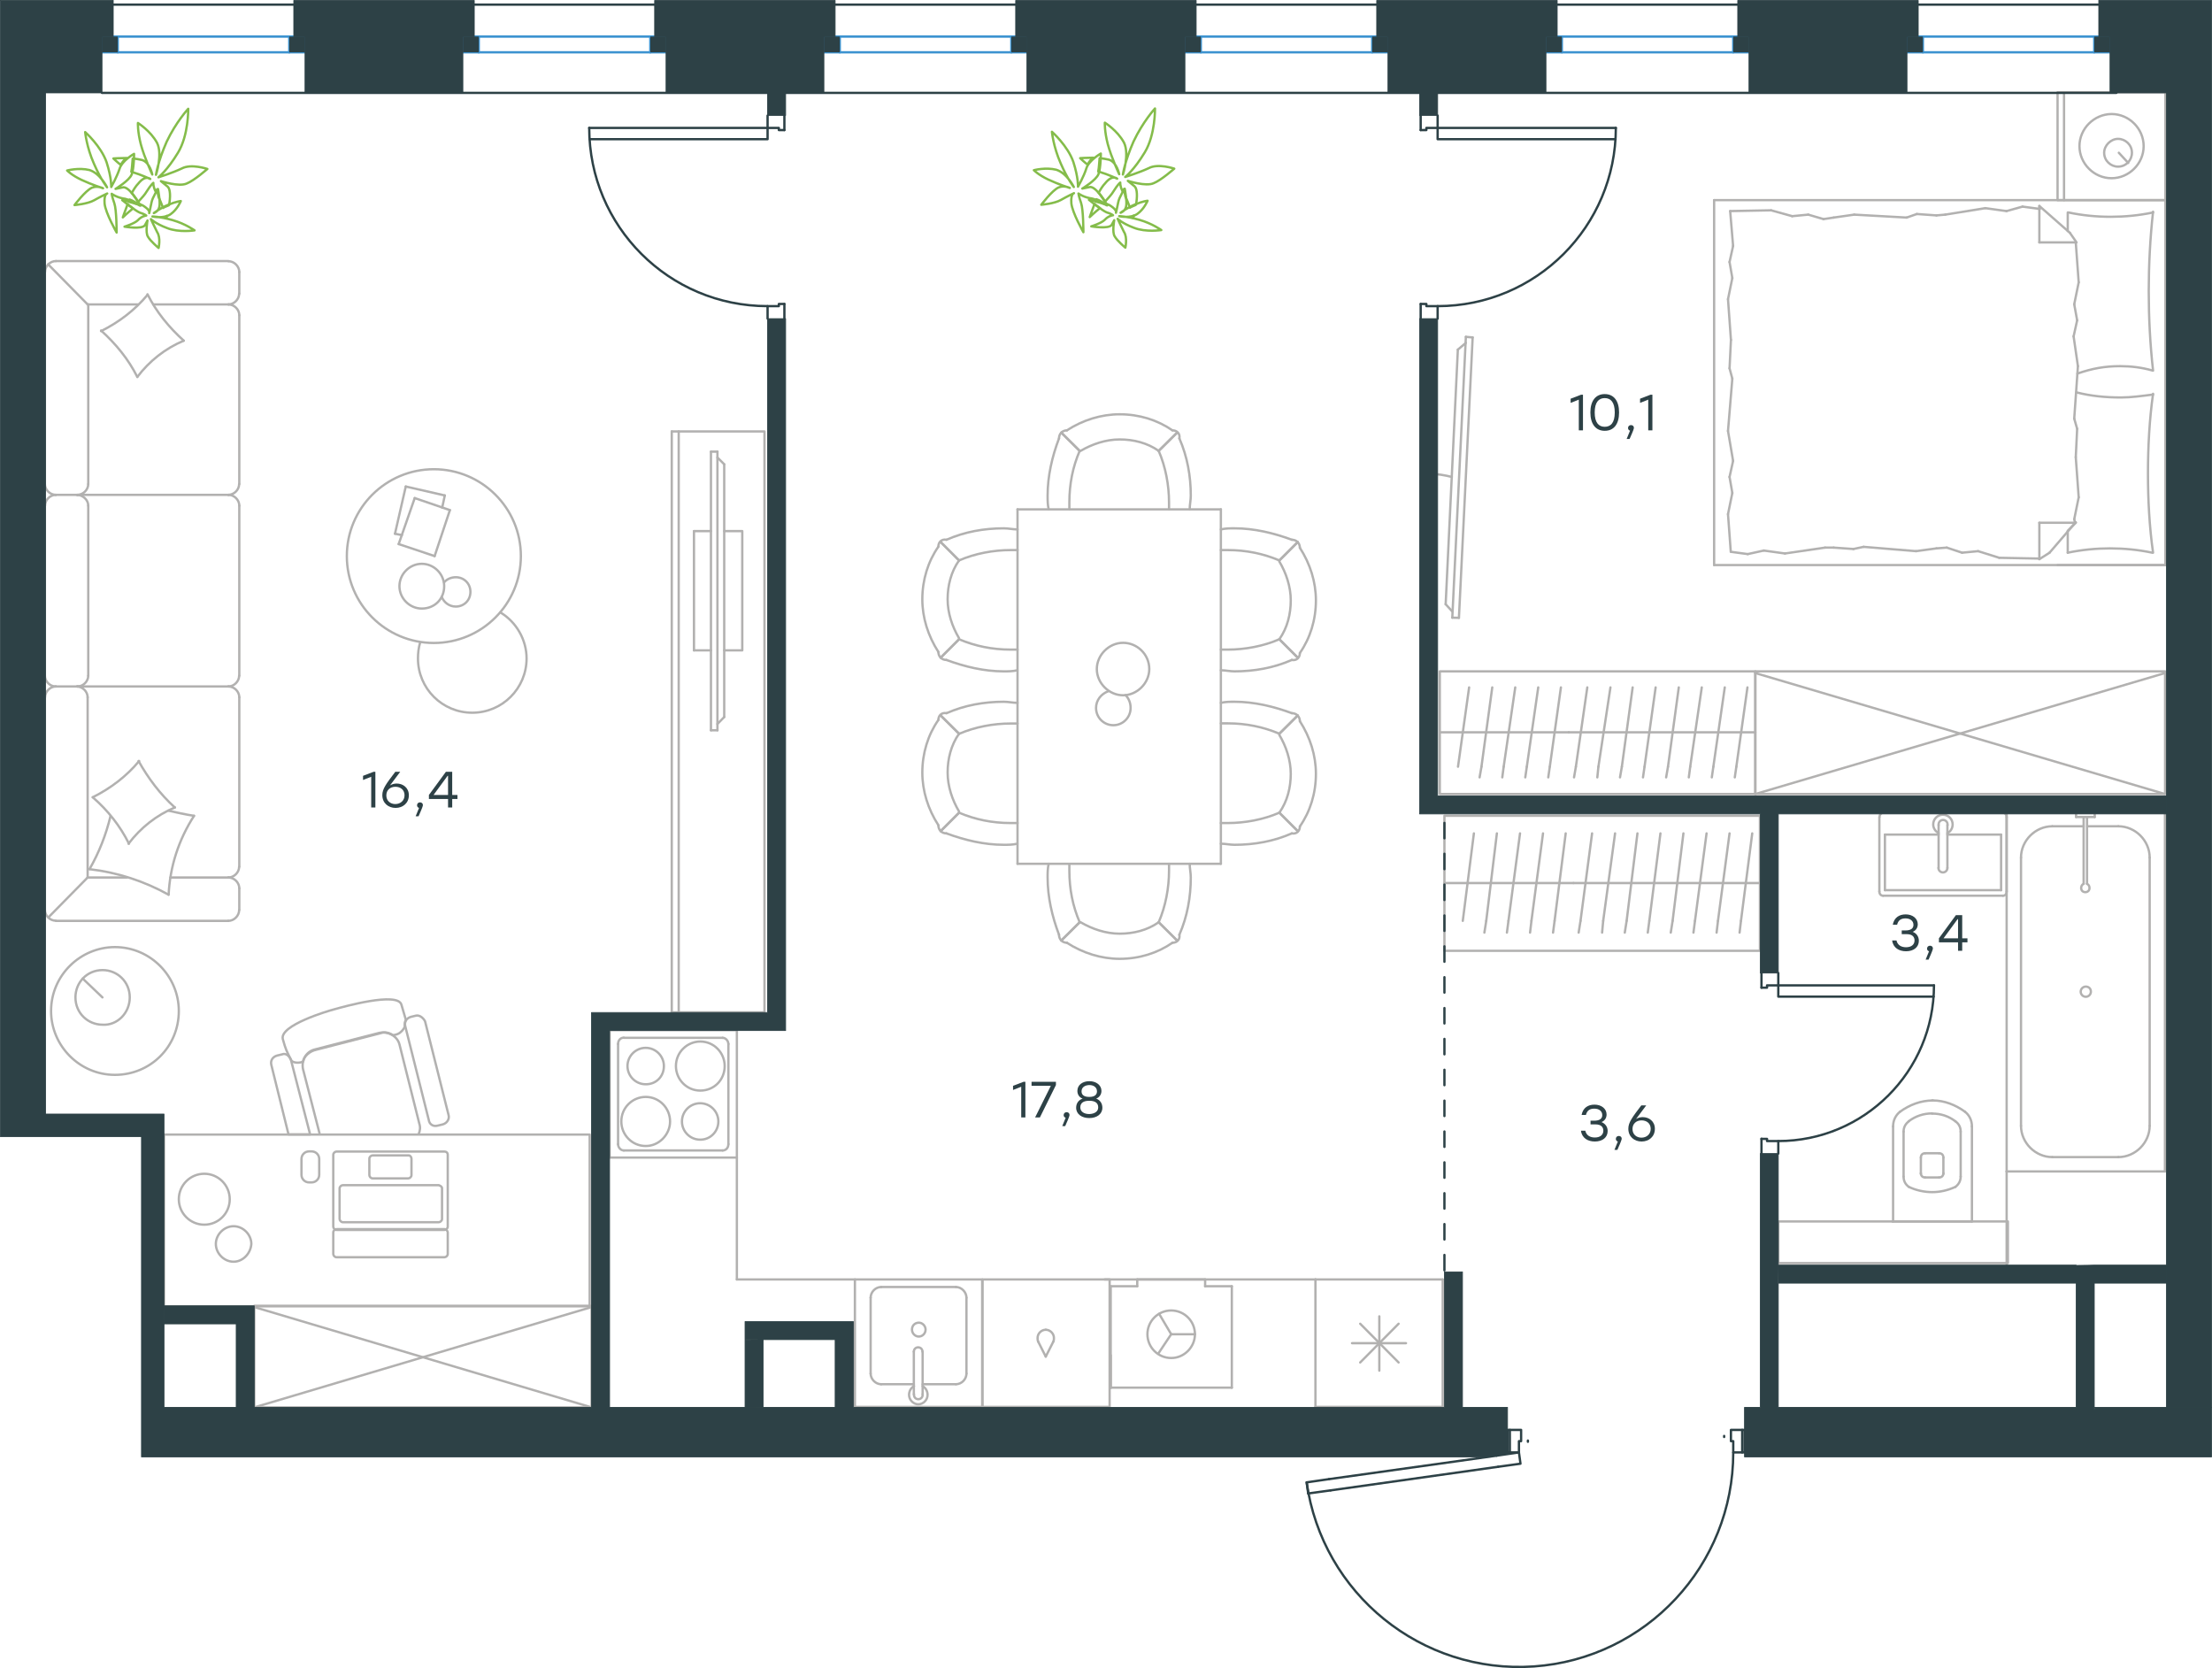 <?xml version="1.0" encoding="utf-8"?>
<!-- Generator: Adobe Illustrator 26.5.0, SVG Export Plug-In . SVG Version: 6.00 Build 0)  -->
<svg version="1.1" id="Слой_1" xmlns="http://www.w3.org/2000/svg" xmlns:xlink="http://www.w3.org/1999/xlink" x="0px" y="0px"
	 viewBox="0 0 1433.7 1081" style="enable-background:new 0 0 1433.7 1081;" xml:space="preserve">
<style type="text/css">
	.st0{fill:none;stroke:#B2B1B0;stroke-width:1.5;stroke-linecap:round;stroke-linejoin:round;stroke-miterlimit:22.926;}
	.st1{fill:none;stroke:#3C93D0;stroke-width:1.5;stroke-linecap:round;stroke-linejoin:round;stroke-miterlimit:22.926;}
	.st2{fill-rule:evenodd;clip-rule:evenodd;fill:#2D4146;}
	.st3{fill:#2D4146;}
	.st4{fill:none;stroke:#2D4146;stroke-width:1.5;stroke-linecap:round;stroke-linejoin:round;stroke-miterlimit:10;}
	.st5{fill:#2D4146;stroke:#2D4146;stroke-width:0.5;stroke-linecap:round;stroke-linejoin:round;stroke-miterlimit:10;}
	
		.st6{fill:none;stroke:#2D4247;stroke-width:1.5;stroke-linecap:round;stroke-linejoin:round;stroke-miterlimit:22.926;stroke-dasharray:10;}
	.st7{fill:none;stroke:#84BC4A;stroke-width:1.5;stroke-linecap:round;stroke-linejoin:round;stroke-miterlimit:22.926;}
</style>
<g>
	<line class="st0" x1="935.1" y1="829.2" x2="935.1" y2="911.8"/>
	<line class="st0" x1="894" y1="853.1" x2="894" y2="888.3"/>
	<line class="st0" x1="881.6" y1="883" x2="906.5" y2="857.9"/>
	<line class="st0" x1="881.6" y1="857.9" x2="906.5" y2="883"/>
	<line class="st0" x1="876.3" y1="870.5" x2="911.3" y2="870.5"/>
	<line class="st0" x1="935.1" y1="911.8" x2="852.6" y2="911.8"/>
	<line class="st0" x1="852.6" y1="829.2" x2="852.6" y2="911.8"/>
	<line class="st0" x1="935.1" y1="829.2" x2="852.6" y2="829.2"/>
</g>
<g>
	<rect x="554.1" y="829.2" class="st0" width="82.5" height="82.6"/>
	<line class="st0" x1="592.3" y1="876" x2="592.3" y2="903.6"/>
	<line class="st0" x1="598" y1="897.1" x2="619.6" y2="897.1"/>
	<line class="st0" x1="619.6" y1="834.1" x2="571.1" y2="834.1"/>
	<line class="st0" x1="571.1" y1="897.1" x2="592.3" y2="897.1"/>
	<line class="st0" x1="564.3" y1="841" x2="564.3" y2="890.2"/>
	<line class="st0" x1="598" y1="903.6" x2="598" y2="876"/>
	<line class="st0" x1="626.4" y1="890.2" x2="626.4" y2="841"/>
	<path class="st0" d="M592.3,876L592.3,876c0-1.6,1.2-2.8,2.8-2.8c1.6,0,2.8,1.2,2.8,2.8"/>
	<path class="st0" d="M626.4,890.2c0,3.7-3.2,6.9-6.8,6.9"/>
	<path class="st0" d="M598,898.3c2,1.2,3.2,3.3,3.2,5.7c0,3.3-2.8,6.1-6,6.1c-3.2,0-6-2.8-6-6.1c0-2.4,1.2-4.5,3.2-5.7"/>
	<path class="st0" d="M564.3,841c0-3.7,3.2-6.9,6.8-6.9"/>
	<path class="st0" d="M571.1,897.1c-3.6,0-6.8-3.3-6.8-6.9"/>
	<path class="st0" d="M619.6,834.1c3.6,0,6.8,3.3,6.8,6.9"/>
	<path class="st0" d="M598,903.6v0.4c0,1.6-1.2,2.8-2.8,2.8c-1.6,0-2.8-1.2-2.8-2.8v-0.4"/>
	<path class="st0" d="M591.1,861.7c0,2.4,2,4.5,4.4,4.5c2.4,0,4.4-2,4.4-4.5c0-2.4-2-4.5-4.4-4.5
		C592.7,857.3,591.1,859.3,591.1,861.7z"/>
</g>
<g>
	<path class="st0" d="M430.3,690.9c0-6.5-5.3-11.8-11.8-11.8c-6.5,0-11.8,5.3-11.8,11.8c0,6.5,5.3,11.8,11.8,11.8
		C425,702.8,430.3,697.9,430.3,690.9z"/>
	<path class="st0" d="M434.3,726.8c0-8.6-6.9-15.9-15.8-15.9c-8.5,0-15.8,6.9-15.8,15.9c0,8.6,6.9,15.9,15.8,15.9
		C427,742.8,434.3,735.4,434.3,726.8z"/>
	<path class="st0" d="M465.6,726.8c0-6.5-5.3-11.8-11.8-11.8c-6.5,0-11.8,5.3-11.8,11.8c0,6.5,5.3,11.8,11.8,11.8
		C460.3,738.7,465.6,733.4,465.6,726.8z"/>
	<path class="st0" d="M469.7,690.9c0-8.6-6.9-15.9-15.8-15.9c-8.5,0-15.8,6.9-15.8,15.9c0,8.6,6.9,15.9,15.8,15.9
		S469.7,699.9,469.7,690.9z"/>
	<line class="st0" x1="400.6" y1="741.5" x2="400.6" y2="676.6"/>
	<line class="st0" x1="468.4" y1="745.6" x2="404.3" y2="745.6"/>
	<line class="st0" x1="472.1" y1="676.6" x2="472.1" y2="741.5"/>
	<line class="st0" x1="404.3" y1="672.6" x2="468.4" y2="672.6"/>
	<path class="st0" d="M472.1,741.5L472.1,741.5c0,2.4-1.6,4.1-3.7,4.1"/>
	<path class="st0" d="M400.6,676.6L400.6,676.6c0-2.4,1.6-4.1,3.7-4.1"/>
	<path class="st0" d="M404.3,745.6L404.3,745.6c-2,0-3.7-2-3.7-4.1"/>
	<path class="st0" d="M468.4,672.6L468.4,672.6c2,0,3.7,2,3.7,4.1"/>
	<rect x="395.1" y="667.6" class="st0" width="82.5" height="82.6"/>
</g>
<g>
	<rect x="636.8" y="829.2" class="st0" width="82.4" height="82.6"/>
	<line class="st0" x1="677.8" y1="879.2" x2="682.7" y2="869.5"/>
	<line class="st0" x1="672.9" y1="869.5" x2="677.8" y2="879.2"/>
	<path class="st0" d="M672.9,869.5c-0.4-0.8-0.4-1.6-0.4-2.4c0-2.8,2.4-5.3,5.3-5.3"/>
	<path class="st0" d="M682.7,869.5c0.4-0.8,0.4-1.6,0.4-2.4c0-2.8-2.4-5.3-5.3-5.3"/>
</g>
<g>
	<line class="st0" x1="737.1" y1="833.6" x2="719.9" y2="833.6"/>
	<line class="st0" x1="759.1" y1="864.7" x2="750.7" y2="877.3"/>
	<line class="st0" x1="759.1" y1="864.7" x2="774.5" y2="864.7"/>
	<line class="st0" x1="781.1" y1="829.2" x2="781.1" y2="833.6"/>
	<line class="st0" x1="737.1" y1="829.2" x2="781.1" y2="829.2"/>
	<line class="st0" x1="759.1" y1="864.7" x2="751.3" y2="851.5"/>
	<line class="st0" x1="719.9" y1="878.3" x2="719.9" y2="899.4"/>
	<line class="st0" x1="798.4" y1="899.4" x2="798.4" y2="833.6"/>
	<line class="st0" x1="719.9" y1="833.6" x2="719.9" y2="899.4"/>
	<line class="st0" x1="798.4" y1="833.6" x2="781.1" y2="833.6"/>
	<line class="st0" x1="737.1" y1="833.6" x2="737.1" y2="829.2"/>
	<path class="st0" d="M774.5,864.7c0-8.5-6.9-15.4-15.4-15.4c-8.5,0-15.4,6.9-15.4,15.4c0,8.5,6.9,15.4,15.4,15.4
		C767.3,880.2,774.5,873.2,774.5,864.7z"/>
	<line class="st0" x1="719.9" y1="899.3" x2="798.4" y2="899.3"/>
</g>
<line class="st0" x1="477.6" y1="750.2" x2="477.6" y2="829.2"/>
<line class="st0" x1="554.1" y1="829.2" x2="477.6" y2="829.2"/>
<line class="st0" x1="852.6" y1="829.2" x2="716" y2="829.2"/>
<g>
	<line class="st0" x1="659.5" y1="559.8" x2="659.5" y2="330.1"/>
	<line class="st0" x1="791.3" y1="330.1" x2="791.3" y2="559.8"/>
	<path class="st0" d="M829.2,414.3c5.2-7.4,7.4-16.3,7.4-25.2c0-8.9-3-17.8-7.4-25.2"/>
	<path class="st0" d="M791.3,434.4c3,0,5.9,0.7,8.9,0.7c12.6,0,25.3-2.2,37.1-7.4"/>
	<path class="st0" d="M837.3,349.8c-11.9-4.4-24.5-7.4-37.1-7.4c-3,0-5.9,0-8.9,0.7"/>
	<path class="st0" d="M791.3,421c1.5,0,3,0,4.5,0c11.1,0,23-2.2,33.4-6.7"/>
	<path class="st0" d="M829.2,363.2c-10.4-4.4-21.5-6.7-33.4-6.7c-1.5,0-3,0-4.5,0"/>
	<path class="st0" d="M842.5,423.2c6.7-9.6,10.4-21.5,10.4-34.1c0-11.9-3.7-23.7-10.4-34.1"/>
	<line class="st0" x1="829.2" y1="414.3" x2="841.1" y2="426.2"/>
	<line class="st0" x1="829.2" y1="363.2" x2="841.1" y2="351.3"/>
	<line class="st0" x1="829.2" y1="414.3" x2="841.1" y2="426.2"/>
	<line class="st0" x1="829.2" y1="363.2" x2="841.1" y2="351.3"/>
	<path class="st0" d="M842.5,355c0-3-2.2-5.2-5.2-5.2"/>
	<path class="st0" d="M837.3,427.7c3,0.6,5.2-1.5,5.2-4.4"/>
	<path class="st0" d="M829.2,526.7c5.2-7.4,7.4-16.3,7.4-25.2c0-8.9-3-17.8-7.4-25.2"/>
	<path class="st0" d="M791.3,546.8c3,0,5.9,0.7,8.9,0.7c12.6,0,25.3-2.2,37.1-7.4"/>
	<path class="st0" d="M837.3,462.2c-11.9-4.4-24.5-7.4-37.1-7.4c-3,0-5.9,0-8.9,0.7"/>
	<path class="st0" d="M791.3,533.4c1.5,0,3,0,4.5,0c11.1,0,23-2.2,33.4-6.7"/>
	<path class="st0" d="M829.2,475.5c-10.4-4.4-21.5-6.7-33.4-6.7c-1.5,0-3,0-4.5,0"/>
	<path class="st0" d="M842.5,535.6c6.7-9.6,10.4-21.5,10.4-34.1c0-11.9-3.7-23.7-10.4-34.1"/>
	<line class="st0" x1="829.2" y1="526.7" x2="841.1" y2="538.6"/>
	<line class="st0" x1="829.2" y1="475.5" x2="841.1" y2="463.7"/>
	<line class="st0" x1="829.2" y1="526.7" x2="841.1" y2="538.6"/>
	<line class="st0" x1="829.2" y1="475.5" x2="841.1" y2="463.7"/>
	<path class="st0" d="M842.5,467.4c0-3-2.2-5.2-5.2-5.2"/>
	<path class="st0" d="M837.3,540.1c3,0.6,5.2-1.5,5.2-4.4"/>
	<path class="st0" d="M771.1,330.1c0-3,0.7-5.9,0.7-8.9c0-12.6-2.2-25.2-7.4-37.1"/>
	<path class="st0" d="M686.4,284.1c-4.5,11.9-7.4,24.5-7.4,37.1c0,3,0,5.9,0.7,8.9"/>
	<path class="st0" d="M699.8,292.2c-4.5,10.4-6.7,21.5-6.7,33.4c0,1.5,0,3,0,4.4"/>
	<line class="st0" x1="699.8" y1="292.2" x2="687.9" y2="280.4"/>
	<line class="st0" x1="699.8" y1="292.2" x2="687.9" y2="280.4"/>
	<path class="st0" d="M691.6,278.9c-3,0-5.2,2.2-5.2,5.2"/>
	<path class="st0" d="M771.1,559.8c0,3,0.7,5.9,0.7,8.9c0,12.6-2.2,25.2-7.4,37.1"/>
	<path class="st0" d="M686.4,605.8c-4.5-11.9-7.4-24.5-7.4-37.1c0-3,0-5.9,0.7-8.9"/>
	<path class="st0" d="M699.8,597.7c-4.5-10.4-6.7-21.5-6.7-33.4c0-1.5,0-3,0-4.4"/>
	<line class="st0" x1="699.8" y1="597.7" x2="687.9" y2="609.5"/>
	<line class="st0" x1="699.8" y1="597.7" x2="687.9" y2="609.5"/>
	<path class="st0" d="M691.6,611c-3,0-5.2-2.2-5.2-5.2"/>
	<line class="st0" x1="659.5" y1="330.1" x2="791.3" y2="330.1"/>
	<line class="st0" x1="791.3" y1="559.8" x2="659.5" y2="559.8"/>
	<path class="st0" d="M727.9,416.6c-9.1,0-17,7.9-17,17c0,9.1,7.9,17,17,17c9.1,0,17-7.9,17-17C744.9,424,737,416.6,727.9,416.6z"/>
	<path class="st0" d="M729.5,450.5c2.1,2.1,3.3,5,3.3,8.3c0,6.2-5,11.2-11.2,11.2s-11.2-5-11.2-11.2c0-5,3.3-9.1,7.9-10.8"/>
	<path class="st0" d="M751,292.2c-7.4-5.2-16.3-7.4-25.3-7.4c-8.9,0-17.8,3-25.3,7.4"/>
	<path class="st0" d="M757.7,330.1c0-1.5,0-3,0-4.5c0-11.1-2.2-23-6.7-33.4"/>
	<path class="st0" d="M759.9,278.9c-9.7-6.7-21.5-10.4-34.2-10.4c-11.9,0-23.8,3.7-34.2,10.4"/>
	<line class="st0" x1="751" y1="292.2" x2="762.9" y2="280.4"/>
	<line class="st0" x1="751" y1="292.2" x2="762.9" y2="280.4"/>
	<path class="st0" d="M764.4,284.1c0.6-3-1.5-5.2-4.5-5.2"/>
	<path class="st0" d="M751,597.7c-7.4,5.2-16.3,7.4-25.3,7.4c-8.9,0-17.8-3-25.3-7.4"/>
	<path class="st0" d="M757.7,559.8c0,1.5,0,3,0,4.5c0,11.1-2.2,23-6.7,33.4"/>
	<path class="st0" d="M759.9,611c-9.7,6.7-21.5,10.4-34.2,10.4c-11.9,0-23.8-3.7-34.2-10.4"/>
	<line class="st0" x1="751" y1="597.7" x2="762.9" y2="609.5"/>
	<line class="st0" x1="751" y1="597.7" x2="762.9" y2="609.5"/>
	<path class="st0" d="M764.4,605.8c0.6,3-1.5,5.2-4.5,5.2"/>
	<path class="st0" d="M621.6,475.5c-5.2,7.4-7.4,16.3-7.4,25.2c0,8.9,3,17.8,7.4,25.2"/>
	<path class="st0" d="M659.5,455.5c-3,0-5.9-0.7-8.9-0.7c-12.6,0-25.3,2.2-37.1,7.4"/>
	<path class="st0" d="M613.4,540.1c11.9,4.4,24.5,7.4,37.1,7.4c3,0,5.9,0,8.9-0.7"/>
	<path class="st0" d="M659.5,468.9c-1.5,0-3,0-4.5,0c-11.1,0-23,2.2-33.4,6.7"/>
	<path class="st0" d="M621.6,526.7c10.4,4.4,21.5,6.7,33.4,6.7c1.5,0,3,0,4.5,0"/>
	<path class="st0" d="M608.2,466.6c-6.7,9.6-10.4,21.5-10.4,34.1c0,11.9,3.7,23.7,10.4,34.1"/>
	<line class="st0" x1="621.6" y1="475.5" x2="609.7" y2="463.7"/>
	<line class="st0" x1="621.6" y1="526.7" x2="609.7" y2="538.6"/>
	<line class="st0" x1="621.6" y1="475.5" x2="609.7" y2="463.7"/>
	<line class="st0" x1="621.6" y1="526.7" x2="609.7" y2="538.6"/>
	<path class="st0" d="M608.2,534.9c0,3,2.2,5.2,5.2,5.2"/>
	<path class="st0" d="M613.4,462.2c-3-0.6-5.2,1.5-5.2,4.4"/>
	<path class="st0" d="M621.6,363.2c-5.2,7.4-7.4,16.3-7.4,25.2c0,8.9,3,17.8,7.4,25.2"/>
	<path class="st0" d="M659.5,343.1c-3,0-5.9-0.7-8.9-0.7c-12.6,0-25.3,2.2-37.1,7.4"/>
	<path class="st0" d="M613.4,427.7c11.9,4.4,24.5,7.4,37.1,7.4c3,0,5.9,0,8.9-0.7"/>
	<path class="st0" d="M659.5,356.5c-1.5,0-3,0-4.5,0c-11.1,0-23,2.2-33.4,6.7"/>
	<path class="st0" d="M621.6,414.3c10.4,4.4,21.5,6.7,33.4,6.7c1.5,0,3,0,4.5,0"/>
	<path class="st0" d="M608.2,354.3c-6.7,9.6-10.4,21.5-10.4,34.1c0,11.9,3.7,23.7,10.4,34.1"/>
	<line class="st0" x1="621.6" y1="363.2" x2="609.7" y2="351.3"/>
	<line class="st0" x1="621.6" y1="414.3" x2="609.7" y2="426.2"/>
	<line class="st0" x1="621.6" y1="363.2" x2="609.7" y2="351.3"/>
	<line class="st0" x1="621.6" y1="414.3" x2="609.7" y2="426.2"/>
	<path class="st0" d="M608.2,422.5c0,3,2.2,5.2,5.2,5.2"/>
	<path class="st0" d="M613.4,349.8c-3-0.6-5.2,1.5-5.2,4.4"/>
</g>
<g>
	<line class="st0" x1="1226.5" y1="791.6" x2="1278.1" y2="791.6"/>
	<g>
		<line class="st0" x1="1227" y1="730" x2="1227" y2="791.6"/>
		<line class="st0" x1="1270.8" y1="762.5" x2="1270.8" y2="733.4"/>
		<line class="st0" x1="1233.8" y1="733.4" x2="1233.8" y2="762.5"/>
		<line class="st0" x1="1259.6" y1="760.8" x2="1259.6" y2="750.2"/>
		<line class="st0" x1="1245" y1="750.2" x2="1245" y2="760.8"/>
		<line class="st0" x1="1247.8" y1="763.1" x2="1256.8" y2="763.1"/>
		<line class="st0" x1="1278.1" y1="791.6" x2="1278.1" y2="730"/>
		<line class="st0" x1="1256.8" y1="747.4" x2="1247.8" y2="747.4"/>
		<path class="st0" d="M1273.6,720.5c-6.2-4.5-13.5-7.3-20.7-7.3c0,0,0,0-0.6,0"/>
		<path class="st0" d="M1256.8,763.1c1.7,0,2.8-1.1,2.8-2.8"/>
		<path class="st0" d="M1267.4,769.2c2.2-1.7,3.4-3.9,3.4-6.7"/>
		<path class="st0" d="M1259.6,750.2c0-1.7-1.1-2.8-2.8-2.8"/>
		<path class="st0" d="M1267.4,726.7c-4.5-3.4-9.5-5-15.1-5"/>
		<path class="st0" d="M1247.8,747.4c-1.7,0-2.8,1.1-2.8,2.8"/>
		<path class="st0" d="M1245,760.3c0,1.7,1.1,2.8,2.8,2.8"/>
		<path class="st0" d="M1233.8,762.5c0,2.8,1.1,5,3.4,6.7"/>
		<path class="st0" d="M1237.2,769.2c4.5,2.2,10.1,3.4,15.1,3.4s10.1-1.1,15.1-3.4"/>
		<path class="st0" d="M1237.2,726.7c-2.2,1.7-3.4,3.9-3.4,6.7"/>
		<path class="st0" d="M1252.8,713.2L1252.8,713.2c-7.8,0-15.1,2.8-21.3,7.3"/>
		<path class="st0" d="M1278.1,730c0-3.9-1.7-7.3-4.5-9.5"/>
		<path class="st0" d="M1231.5,720.5c-2.8,2.2-4.5,5.6-4.5,9.5"/>
		<path class="st0" d="M1252.3,721.6L1252.3,721.6c-5.6,0-10.6,1.7-15.1,5"/>
		<path class="st0" d="M1270.8,733.4c0-2.8-1.1-5-3.4-6.7"/>
	</g>
	<rect x="1152.6" y="791.6" class="st0" width="148.8" height="27"/>
</g>
<g>
	<line class="st0" x1="1221.7" y1="576.9" x2="1221.7" y2="540.9"/>
	<line class="st0" x1="1221.7" y1="540.9" x2="1256.5" y2="540.9"/>
	<line class="st0" x1="1262.2" y1="540.9" x2="1297" y2="540.9"/>
	<line class="st0" x1="1297" y1="576.9" x2="1221.7" y2="576.9"/>
	<line class="st0" x1="1297" y1="540.9" x2="1297" y2="576.9"/>
	<line class="st0" x1="1298.2" y1="526.7" x2="1220.6" y2="526.7"/>
	<line class="st0" x1="1300.6" y1="577.7" x2="1300.6" y2="529.6"/>
	<line class="st0" x1="1220.6" y1="580.5" x2="1298.2" y2="580.5"/>
	<line class="st0" x1="1218.1" y1="529.6" x2="1218.1" y2="577.7"/>
	<path class="st0" d="M1218.1,577.7c0,1.7,1,2.8,2.4,2.8"/>
	<path class="st0" d="M1298.2,580.5c1.5,0,2.4-1.1,2.4-2.8"/>
	<path class="st0" d="M1300.6,529.6c0-1.7-1-2.8-2.4-2.8"/>
	<path class="st0" d="M1220.6,526.7c-1,0-2.4,1.1-2.4,2.8"/>
	<line class="st0" x1="1262.2" y1="562.5" x2="1262.2" y2="534.7"/>
	<line class="st0" x1="1256.5" y1="534.7" x2="1256.5" y2="562.5"/>
	<path class="st0" d="M1262.2,562.5L1262.2,562.5c0,1.6-1.3,2.9-2.9,2.9c-1.6,0-2.9-1.3-2.9-2.9v0"/>
	<path class="st0" d="M1256.5,539.9c-2.1-1.1-3.5-3.2-3.5-5.6c0-3.5,2.8-6.3,6.3-6.3c3.5,0,6.3,2.8,6.3,6.3c0,2.4-1.3,4.6-3.4,5.6"
		/>
	<path class="st0" d="M1256.5,534.7c0-0.1,0-0.3,0-0.4c0-1.6,1.3-2.9,2.9-2.9c1.6,0,2.9,1.3,2.9,2.9c0,0.1,0,0.3,0,0.4"/>
</g>
<g>
	<line class="st0" x1="1353.5" y1="535.5" x2="1373" y2="535.5"/>
	<line class="st0" x1="1330.2" y1="535.5" x2="1350.5" y2="535.5"/>
	<line class="st0" x1="1393.3" y1="555.8" x2="1393.3" y2="729.6"/>
	<line class="st0" x1="1373" y1="749.9" x2="1330.2" y2="749.9"/>
	<line class="st0" x1="1300.6" y1="759.2" x2="1300.6" y2="526.7"/>
	<line class="st0" x1="1403.2" y1="759.2" x2="1300.6" y2="759.2"/>
	<line class="st0" x1="1309.9" y1="729.6" x2="1309.9" y2="555.8"/>
	<line class="st0" x1="1403.2" y1="526.7" x2="1403.2" y2="759.2"/>
	<line class="st0" x1="1300.6" y1="526.7" x2="1403.2" y2="526.7"/>
	<path class="st0" d="M1373,749.9c11,0,20.3-9.3,20.3-20.3"/>
	<path class="st0" d="M1330.2,535.5c-11,0-20.3,9.3-20.3,20.3"/>
	<path class="st0" d="M1309.9,729.6c0,11,9.3,20.3,20.3,20.3"/>
	<path class="st0" d="M1393.3,555.8c0-11-9.3-20.3-20.3-20.3"/>
	<line class="st0" x1="1397.2" y1="526.7" x2="1399.9" y2="526.7"/>
	<line class="st0" x1="1352.7" y1="529.5" x2="1352.7" y2="572.8"/>
	<line class="st0" x1="1350.5" y1="572.8" x2="1350.5" y2="529.5"/>
	<line class="st0" x1="1345.6" y1="526.7" x2="1357.7" y2="526.7"/>
	<line class="st0" x1="1357.7" y1="526.7" x2="1357.7" y2="529.5"/>
	<line class="st0" x1="1357.7" y1="529.5" x2="1345.6" y2="529.5"/>
	<line class="st0" x1="1345.6" y1="529.5" x2="1345.6" y2="526.7"/>
	<path class="st0" d="M1350.5,572.8c-1.1,0.5-1.6,1.6-1.6,2.7c0,1.6,1.1,2.7,2.7,2.7c1.6,0,2.7-1.1,2.7-2.7c0-1.1-0.5-2.2-1.6-2.7"
		/>
	<path class="st0" d="M1351.9,639.4c-1.8,0-3.3,1.5-3.3,3.3c0,1.8,1.5,3.3,3.3,3.3c1.8,0,3.3-1.5,3.3-3.3
		C1355.2,640.6,1353.7,639.4,1351.9,639.4z"/>
</g>
<line class="st0" x1="1300.6" y1="759.2" x2="1300.6" y2="819.9"/>
<g>
	<line class="st0" x1="936.2" y1="572.3" x2="1019.8" y2="572.3"/>
	<line class="st0" x1="1006.6" y1="604.4" x2="1007.6" y2="596.8"/>
	<line class="st0" x1="1007.6" y1="596.8" x2="1014.8" y2="540.1"/>
	<line class="st0" x1="991.7" y1="604.4" x2="992.6" y2="596.8"/>
	<line class="st0" x1="992.6" y1="596.8" x2="1000.1" y2="540.1"/>
	<line class="st0" x1="976.7" y1="604.4" x2="977.7" y2="596.8"/>
	<line class="st0" x1="977.7" y1="596.8" x2="985.2" y2="540.1"/>
	<line class="st0" x1="962.1" y1="604.4" x2="963.3" y2="596.8"/>
	<line class="st0" x1="963.3" y1="596.8" x2="970.2" y2="540.1"/>
	<line class="st0" x1="948.1" y1="596.8" x2="955.3" y2="540.1"/>
	<rect x="936.2" y="528.7" class="st0" width="204.5" height="87.5"/>
	<line class="st0" x1="1019.8" y1="572.3" x2="1140.7" y2="572.3"/>
	<line class="st0" x1="1127.5" y1="604.4" x2="1128.4" y2="596.8"/>
	<line class="st0" x1="1128.4" y1="596.8" x2="1135.7" y2="540.1"/>
	<line class="st0" x1="1112.6" y1="604.4" x2="1113.5" y2="596.8"/>
	<line class="st0" x1="1113.5" y1="596.8" x2="1121" y2="540.1"/>
	<line class="st0" x1="1097.6" y1="604.4" x2="1098.6" y2="596.8"/>
	<line class="st0" x1="1098.6" y1="596.8" x2="1106.1" y2="540.1"/>
	<line class="st0" x1="1082.9" y1="604.4" x2="1084.1" y2="596.8"/>
	<line class="st0" x1="1084.1" y1="596.8" x2="1091.1" y2="540.1"/>
	<line class="st0" x1="1068" y1="604.4" x2="1069" y2="596.8"/>
	<line class="st0" x1="1069" y1="596.8" x2="1076.2" y2="540.1"/>
	<line class="st0" x1="1053.1" y1="604.4" x2="1054.3" y2="596.8"/>
	<line class="st0" x1="1054.3" y1="596.8" x2="1061.3" y2="540.1"/>
	<line class="st0" x1="1038.4" y1="604.4" x2="1039.1" y2="596.8"/>
	<line class="st0" x1="1039.1" y1="596.8" x2="1046.8" y2="540.1"/>
	<line class="st0" x1="1024.4" y1="596.8" x2="1031.9" y2="540.1"/>
	<line class="st0" x1="1023.2" y1="604.4" x2="1024.4" y2="596.8"/>
</g>
<g>
	<line class="st0" x1="933.2" y1="474.6" x2="1016.8" y2="474.6"/>
	<line class="st0" x1="1003.5" y1="503.8" x2="1004.5" y2="496.9"/>
	<line class="st0" x1="1004.5" y1="496.9" x2="1011.7" y2="445.5"/>
	<line class="st0" x1="988.6" y1="503.8" x2="989.6" y2="496.9"/>
	<line class="st0" x1="989.6" y1="496.9" x2="997" y2="445.5"/>
	<line class="st0" x1="973.7" y1="503.8" x2="974.6" y2="496.9"/>
	<line class="st0" x1="974.6" y1="496.9" x2="982.1" y2="445.5"/>
	<line class="st0" x1="959" y1="503.8" x2="960.2" y2="496.9"/>
	<line class="st0" x1="960.2" y1="496.9" x2="967.2" y2="445.5"/>
	<line class="st0" x1="945" y1="496.9" x2="952.2" y2="445.5"/>
	<rect x="933.2" y="435.1" class="st0" width="204.5" height="79.5"/>
	<line class="st0" x1="1016.8" y1="474.6" x2="1137.7" y2="474.6"/>
	<line class="st0" x1="1124.4" y1="503.8" x2="1125.4" y2="496.9"/>
	<line class="st0" x1="1125.4" y1="496.9" x2="1132.6" y2="445.5"/>
	<line class="st0" x1="1109.5" y1="503.8" x2="1110.5" y2="496.9"/>
	<line class="st0" x1="1110.5" y1="496.9" x2="1117.9" y2="445.5"/>
	<line class="st0" x1="1094.6" y1="503.8" x2="1095.5" y2="496.9"/>
	<line class="st0" x1="1095.5" y1="496.9" x2="1103" y2="445.5"/>
	<line class="st0" x1="1079.9" y1="503.8" x2="1081.1" y2="496.9"/>
	<line class="st0" x1="1081.1" y1="496.9" x2="1088.1" y2="445.5"/>
	<line class="st0" x1="1064.9" y1="503.8" x2="1065.9" y2="496.9"/>
	<line class="st0" x1="1065.9" y1="496.9" x2="1073.1" y2="445.5"/>
	<line class="st0" x1="1050" y1="503.8" x2="1051.2" y2="496.9"/>
	<line class="st0" x1="1051.2" y1="496.9" x2="1058.2" y2="445.5"/>
	<line class="st0" x1="1035.3" y1="503.8" x2="1036" y2="496.9"/>
	<line class="st0" x1="1036" y1="496.9" x2="1043.8" y2="445.5"/>
	<line class="st0" x1="1021.4" y1="496.9" x2="1028.8" y2="445.5"/>
	<line class="st0" x1="1020.2" y1="503.8" x2="1021.4" y2="496.9"/>
</g>
<g>
	<rect x="1137.7" y="435.1" class="st0" width="265.6" height="79.5"/>
	<line class="st0" x1="1137.7" y1="514.6" x2="1403.2" y2="436.2"/>
	<line class="st0" x1="1137.7" y1="436.2" x2="1403.2" y2="514.6"/>
</g>
<g>
	<line class="st0" x1="1333.6" y1="366.2" x2="1403.5" y2="366.2"/>
	<line class="st0" x1="1403.5" y1="129.7" x2="1403.5" y2="366.2"/>
	<line class="st0" x1="1340.2" y1="149.7" x2="1340.2" y2="137.7"/>
	<line class="st0" x1="1345.4" y1="338.8" x2="1321.8" y2="338.8"/>
	<line class="st0" x1="1340.2" y1="344" x2="1345.4" y2="338.8"/>
	<line class="st0" x1="1111" y1="129.7" x2="1403.5" y2="129.7"/>
	<line class="st0" x1="1321.8" y1="362.4" x2="1321.8" y2="338.8"/>
	<line class="st0" x1="1403.5" y1="366.2" x2="1111" y2="366.2"/>
	<line class="st0" x1="1321.8" y1="133.5" x2="1341.6" y2="150.9"/>
	<line class="st0" x1="1341.6" y1="150.9" x2="1345.9" y2="157.1"/>
	<line class="st0" x1="1340.2" y1="358.2" x2="1340.2" y2="344.4"/>
	<line class="st0" x1="1345.4" y1="157.1" x2="1321.8" y2="157.1"/>
	<line class="st0" x1="1345.4" y1="338.4" x2="1328.4" y2="358.2"/>
	<line class="st0" x1="1328.4" y1="358.2" x2="1321.8" y2="362.4"/>
	<line class="st0" x1="1321.8" y1="133.5" x2="1321.8" y2="157.1"/>
	<line class="st0" x1="1121" y1="238.7" x2="1121.9" y2="220.3"/>
	<line class="st0" x1="1123.3" y1="298.7" x2="1120" y2="279.3"/>
	<line class="st0" x1="1122.8" y1="319.5" x2="1121" y2="309.1"/>
	<line class="st0" x1="1121" y1="309.1" x2="1123.3" y2="298.7"/>
	<line class="st0" x1="1122.8" y1="245.4" x2="1121" y2="238.7"/>
	<line class="st0" x1="1120" y1="279.3" x2="1122.8" y2="245.4"/>
	<line class="st0" x1="1121.8" y1="357.7" x2="1120" y2="333.2"/>
	<line class="st0" x1="1120" y1="333.2" x2="1122.8" y2="319.5"/>
	<line class="st0" x1="1123.3" y1="159.4" x2="1121.4" y2="136.8"/>
	<line class="st0" x1="1122.8" y1="180.2" x2="1121" y2="169.8"/>
	<line class="st0" x1="1121" y1="169.8" x2="1123.3" y2="159.4"/>
	<line class="st0" x1="1121.9" y1="220.3" x2="1120" y2="193.9"/>
	<line class="st0" x1="1120" y1="193.9" x2="1122.8" y2="180.2"/>
	<line class="st0" x1="1111" y1="129.7" x2="1111" y2="366.2"/>
	<path class="st0" d="M1395.5,240.2c-1.9-17-2.8-34-2.8-51.5c0-17,0.9-34.5,2.8-51.5"/>
	<path class="st0" d="M1346.5,242.1c9.5-3.3,17.8-4.8,27.7-4.8c7.1,0,14.2,0.9,20.8,2.8"/>
	<path class="st0" d="M1395.5,137.7c-9,1.9-18.4,2.8-27.4,2.8c-9.4,0-18.4-0.9-27.4-2.8"/>
	<path class="st0" d="M1395.5,255.7c-7.1,0.9-14.2,1.9-20.8,1.9c-9.9,0-19.4-0.9-28.8-3.3"/>
	<line class="st0" x1="1261.8" y1="354.9" x2="1255.1" y2="355.4"/>
	<line class="st0" x1="1282.1" y1="357.2" x2="1271.7" y2="358.2"/>
	<line class="st0" x1="1271.7" y1="358.2" x2="1261.8" y2="354.9"/>
	<line class="st0" x1="1321.8" y1="362" x2="1295.8" y2="361.5"/>
	<line class="st0" x1="1295.8" y1="361.5" x2="1282.1" y2="357.2"/>
	<line class="st0" x1="1201.3" y1="355.8" x2="1188.5" y2="354.9"/>
	<line class="st0" x1="1255.1" y1="355.4" x2="1241.9" y2="357.2"/>
	<line class="st0" x1="1207.9" y1="354.4" x2="1201.3" y2="355.8"/>
	<line class="st0" x1="1241.9" y1="357.2" x2="1207.9" y2="354.4"/>
	<line class="st0" x1="1188.5" y1="354.9" x2="1182.9" y2="354.9"/>
	<line class="st0" x1="1143.2" y1="356.8" x2="1132.8" y2="359.1"/>
	<line class="st0" x1="1132.8" y1="359.1" x2="1122.4" y2="357.7"/>
	<line class="st0" x1="1182.9" y1="354.9" x2="1156.9" y2="358.7"/>
	<line class="st0" x1="1156.9" y1="358.7" x2="1143.2" y2="356.8"/>
	<line class="st0" x1="1181.9" y1="142" x2="1188.5" y2="141"/>
	<line class="st0" x1="1161.6" y1="140.1" x2="1172" y2="139.1"/>
	<line class="st0" x1="1172" y1="139.1" x2="1181.9" y2="142"/>
	<line class="st0" x1="1121.4" y1="136.8" x2="1147.9" y2="136.3"/>
	<line class="st0" x1="1147.9" y1="136.3" x2="1161.6" y2="140.1"/>
	<line class="st0" x1="1242.4" y1="138.7" x2="1255.1" y2="139.6"/>
	<line class="st0" x1="1188.5" y1="141" x2="1201.8" y2="139.1"/>
	<line class="st0" x1="1235.8" y1="141" x2="1242.4" y2="138.7"/>
	<line class="st0" x1="1201.8" y1="139.1" x2="1235.8" y2="141"/>
	<line class="st0" x1="1255.1" y1="139.6" x2="1260.8" y2="139.1"/>
	<line class="st0" x1="1321.3" y1="135.3" x2="1322.2" y2="135.3"/>
	<line class="st0" x1="1300.5" y1="136.8" x2="1310.9" y2="133.9"/>
	<line class="st0" x1="1310.9" y1="133.9" x2="1321.3" y2="135.3"/>
	<line class="st0" x1="1260.8" y1="139.1" x2="1286.8" y2="134.9"/>
	<line class="st0" x1="1286.8" y1="134.9" x2="1300.5" y2="136.8"/>
	<path class="st0" d="M1395.5,358.2c-2.4-17-3.3-34-3.3-51.5c0-17,0.9-34.5,3.3-51.5"/>
	<path class="st0" d="M1340.2,358.2c9-1.9,18.4-2.8,27.4-2.8c9.4,0,18.4,0.9,27.4,2.8"/>
	<line class="st0" x1="1346.3" y1="277.9" x2="1345.4" y2="296.3"/>
	<line class="st0" x1="1344" y1="218" x2="1346.8" y2="237.3"/>
	<line class="st0" x1="1344.4" y1="197.2" x2="1346.3" y2="207.6"/>
	<line class="st0" x1="1346.3" y1="207.6" x2="1344" y2="218"/>
	<line class="st0" x1="1344.4" y1="271.3" x2="1346.3" y2="277.9"/>
	<line class="st0" x1="1346.8" y1="237.3" x2="1344.4" y2="271.3"/>
	<line class="st0" x1="1345.4" y1="157.1" x2="1347.3" y2="183"/>
	<line class="st0" x1="1347.3" y1="183" x2="1344.4" y2="197.2"/>
	<line class="st0" x1="1344.4" y1="336.5" x2="1344.9" y2="338.8"/>
	<line class="st0" x1="1345.4" y1="296.3" x2="1347.3" y2="322.3"/>
	<line class="st0" x1="1347.3" y1="322.3" x2="1344.4" y2="336.5"/>
	<line class="st0" x1="1403.5" y1="59.8" x2="1403.5" y2="129.7"/>
	<line class="st0" x1="1333.6" y1="129.7" x2="1333.6" y2="59.8"/>
	<line class="st0" x1="1334.1" y1="59.8" x2="1403.5" y2="59.8"/>
	<line class="st0" x1="1403.5" y1="129.7" x2="1334.1" y2="129.7"/>
	<line class="st0" x1="1373.3" y1="99" x2="1379.4" y2="105.6"/>
	<line class="st0" x1="1337.8" y1="129.7" x2="1337.8" y2="59.8"/>
	<path class="st0" d="M1347.8,94.7c0,11.3,9.4,20.8,20.8,20.8c11.3,0,20.8-9.4,20.8-20.8c0-11.3-9.4-20.8-20.8-20.8
		C1357.2,74,1347.8,83.4,1347.8,94.7z"/>
	<path class="st0" d="M1363.8,99c0,5.2,4.3,9,9,9c5.2,0,9-4.2,9-9c0-5.2-4.3-9-9-9C1368.1,90,1363.8,94.3,1363.8,99z"/>
</g>
<g>
	<path class="st0" d="M941,309.1c-4.8-1.2-9.6-2-14.3-2"/>
	<line class="st0" x1="950.1" y1="218.3" x2="941.3" y2="400.3"/>
	<line class="st0" x1="945.6" y1="400.4" x2="954.5" y2="218.7"/>
	<line class="st0" x1="954.5" y1="218.7" x2="950.1" y2="218.3"/>
	<line class="st0" x1="937" y1="391.6" x2="944.9" y2="226.6"/>
	<line class="st0" x1="941.4" y1="396.4" x2="937" y2="391.6"/>
	<line class="st0" x1="944.9" y1="226.6" x2="950.1" y2="222.2"/>
	<line class="st0" x1="945.6" y1="400.4" x2="941.3" y2="400.3"/>
</g>
<g>
	<rect x="164.8" y="846.3" class="st0" width="218.6" height="65.8"/>
	<line class="st0" x1="164.8" y1="912.1" x2="383.4" y2="847.1"/>
	<line class="st0" x1="164.8" y1="847.1" x2="383.4" y2="912.1"/>
</g>
<g>
	<path class="st0" d="M148.9,777.2c0-9.1-7.4-16.5-16.5-16.5c-9.1,0-16.5,7.4-16.5,16.5c0,9.1,7.4,16.5,16.5,16.5
		C141.5,793.7,148.9,786.4,148.9,777.2z"/>
	<path class="st0" d="M151.4,817.7c-6.2,0-11.5-5.4-11.5-11.5c0-6.2,5.4-11.5,11.5-11.5c6.2,0,11.5,5.4,11.5,11.5
		C162.5,812.3,157.5,817.7,151.4,817.7z"/>
	<path class="st0" d="M207.1,734.5l-10.7-41.6c-1.2-5.8,2.1-11.5,7.8-12.8l41.6-10.7c5.8-1.2,11.9,2.1,13.2,7.8l12.8,51.1
		c0.8,2.5,0.4,4.5-0.4,6.6"/>
	<path class="st0" d="M275.5,661.9l15.2,60.6c0.8,2.5-0.8,5.4-3.7,6.2l-3.3,0.8c-2.9,0.8-5.4-0.8-5.8-3.7l-15.2-60.6
		c-0.8-2.9,0.8-5.4,3.7-6.2l3.3-0.8C271.8,657.8,274.2,659.4,275.5,661.9z"/>
	<path class="st0" d="M188.6,687l12.4,48.2h-14l-11.1-44.9c-0.8-2.9,0.8-5.4,3.7-6.2l3.3-0.8C184.9,682.5,187.3,683.7,188.6,687z"/>
	<path class="st0" d="M260.2,651.2l2.9,9.9c-0.8,0.8-0.8,2.5-0.8,4.5c-0.8,1.6-2.5,3.7-4.5,4.5c0,0-0.8,0.4-2.9,0.8
		c-2.9-1.6-5.4-2.5-8.6-1.2l-41.6,10.7c-3.7,0.8-7.8,4.1-8.2,7.5c-1.8,1.2-6.9,1.2-7.8-0.9c-3-6-3.4-6.4-5.4-13.6
		c-2.2-8.9,29.1-18.2,33.8-19.4C221.8,652.7,258,642.4,260.2,651.2z"/>
	<path class="st0" d="M290.2,798.7v14c0,1.2-1.2,2.1-2.1,2.1l-70,0c-1.2,0-2.1-1.2-2.1-2.1v-14c0-1.2,1.2-2.1,2.1-2.1h70
		C289.3,796.6,290.2,797.9,290.2,798.7z"/>
	<path class="st0" d="M286.5,770.2V790c0,1.2-1.2,2.1-2.1,2.1l-62.2,0c-1.2,0-2.1-1.2-2.1-2.1v-19.8c0-1.2,1.2-2.1,2.1-2.1l62.2,0
		C285.6,768.6,286.5,769,286.5,770.2z"/>
	<path class="st0" d="M266.7,750.9v10.7c0,1.2-1.2,2.1-2.1,2.1h-23.1c-1.2,0-2.1-1.2-2.1-2.1v-10.7c0-1.2,1.2-2.1,2.1-2.1l23.5,0
		C265.9,748.8,266.7,750,266.7,750.9z"/>
	<path class="st0" d="M290.2,748.4V795c0,1.2-1.2,2.1-2.1,2.1l-70,0c-1.2,0-2.1-1.2-2.1-2.1v-46.6c0-1.2,1.2-2.1,2.1-2.1l70,0
		C289.3,746.3,290.2,747.1,290.2,748.4z"/>
	<rect x="106.3" y="735.3" class="st0" width="275.9" height="111.3"/>
	<path class="st0" d="M202,766.3h-1.7c-2.7,0-4.9-2.2-4.9-4.9v-10.3c0-2.7,2.2-4.9,4.9-4.9h1.7c2.7,0,4.9,2.2,4.9,4.9v10.3
		C206.9,764.1,204.7,766.3,202,766.3z"/>
</g>
<g>
	<line class="st0" x1="263" y1="315.3" x2="288.3" y2="321.1"/>
	<line class="st0" x1="288.3" y1="321.1" x2="286.6" y2="329"/>
	<line class="st0" x1="260.5" y1="346.8" x2="256" y2="345.9"/>
	<line class="st0" x1="256" y1="345.9" x2="263" y2="315.3"/>
	<line class="st0" x1="268.8" y1="322.8" x2="291.6" y2="330.6"/>
	<line class="st0" x1="291.6" y1="330.6" x2="281.7" y2="360.4"/>
	<line class="st0" x1="281.7" y1="360.4" x2="258.4" y2="352.6"/>
	<line class="st0" x1="258.4" y1="352.6" x2="268.8" y2="322.8"/>
	<ellipse class="st0" cx="281.2" cy="360.4" rx="56.4" ry="56.3"/>
	<path class="st0" d="M287.9,379.9c0-7.9-6.6-14.5-14.5-14.5c-7.9,0-14.5,6.6-14.5,14.5s6.6,14.5,14.5,14.5
		C281.7,394.4,287.9,388.2,287.9,379.9z"/>
	<path class="st0" d="M287.9,377.4c1.7-2.1,4.6-3.3,7.5-3.3c5.4,0,9.5,4.1,9.5,9.5c0,5.4-4.1,9.5-9.5,9.5c-4.1,0-7.5-2.5-9.1-6.2"/>
	<path class="st0" d="M324.3,396.9c10.4,6.2,17,17.8,17,29.8c0,19.5-15.8,35.2-35.2,35.2c-19.5,0-35.2-15.7-35.2-35.2
		c0-3.4,0.4-6.9,1.4-10.3"/>
</g>
<g>
	<g>
		<line class="st0" x1="439.9" y1="279.6" x2="439.9" y2="656.1"/>
		<polyline class="st0" points="435.4,656.1 495.5,656.1 495.5,279.6 435.4,279.6 		"/>
		<line class="st0" x1="435.4" y1="279.6" x2="435.4" y2="656.1"/>
	</g>
	<g>
		<polyline class="st0" points="469.4,421.5 481.1,421.5 481.1,344.2 469.4,344.2 		"/>
		<line class="st0" x1="460.8" y1="344.2" x2="449.8" y2="344.2"/>
		<line class="st0" x1="449.8" y1="344.2" x2="449.8" y2="421.5"/>
		<line class="st0" x1="449.8" y1="421.5" x2="460.8" y2="421.5"/>
		<line class="st0" x1="460.8" y1="292.7" x2="465" y2="292.7"/>
		<line class="st0" x1="469.4" y1="464.7" x2="465" y2="469.2"/>
		<line class="st0" x1="465" y1="296.5" x2="469.4" y2="300.9"/>
		<line class="st0" x1="465" y1="473.3" x2="465" y2="292.7"/>
		<line class="st0" x1="460.8" y1="292.7" x2="460.8" y2="473.3"/>
		<line class="st0" x1="460.8" y1="473.3" x2="465" y2="473.3"/>
		<line class="st0" x1="469.4" y1="300.9" x2="469.4" y2="464.7"/>
	</g>
</g>
<g>
	<line class="st0" x1="36.2" y1="596.8" x2="148" y2="596.8"/>
	<line class="st0" x1="155.1" y1="437.9" x2="155.1" y2="327.7"/>
	<line class="st0" x1="155.1" y1="313.7" x2="155.1" y2="204.3"/>
	<line class="st0" x1="29.1" y1="176.3" x2="29.1" y2="313.7"/>
	<line class="st0" x1="155.1" y1="589.7" x2="155.1" y2="575.7"/>
	<line class="st0" x1="148" y1="568.7" x2="110.4" y2="568.7"/>
	<line class="st0" x1="56.8" y1="568.7" x2="56.8" y2="451.9"/>
	<line class="st0" x1="56.8" y1="197.3" x2="89.4" y2="197.3"/>
	<line class="st0" x1="155.1" y1="190.3" x2="155.1" y2="176.3"/>
	<line class="st0" x1="148" y1="169.2" x2="36.2" y2="169.2"/>
	<line class="st0" x1="31.5" y1="594.4" x2="56.8" y2="568.7"/>
	<line class="st0" x1="56.8" y1="197.3" x2="31.2" y2="171.3"/>
	<line class="st0" x1="50.2" y1="444.9" x2="36.2" y2="444.9"/>
	<line class="st0" x1="148" y1="320.7" x2="50.2" y2="320.7"/>
	<line class="st0" x1="148" y1="444.9" x2="50.2" y2="444.9"/>
	<line class="st0" x1="50.2" y1="320.7" x2="36.2" y2="320.7"/>
	<line class="st0" x1="155.1" y1="561.7" x2="155.1" y2="451.9"/>
	<line class="st0" x1="29.1" y1="451.9" x2="29.1" y2="589.7"/>
	<line class="st0" x1="57.2" y1="437.9" x2="57.2" y2="327.7"/>
	<line class="st0" x1="29.1" y1="327.7" x2="29.1" y2="437.9"/>
	<line class="st0" x1="57.2" y1="313.7" x2="57.2" y2="197.3"/>
	<line class="st0" x1="99.3" y1="197.3" x2="148" y2="197.3"/>
	<line class="st0" x1="82.4" y1="568.7" x2="56.8" y2="568.7"/>
	<path class="st0" d="M29.1,589.7c0,3.7,3.3,7,7,7"/>
	<path class="st0" d="M36.2,169.2c-3.7,0-7,3.3-7,7"/>
	<path class="st0" d="M155.1,204.3c0-3.7-3.3-7-7-7"/>
	<path class="st0" d="M148,596.8c3.7,0,7-3.3,7-7"/>
	<path class="st0" d="M155.1,575.7c0-3.7-3.3-7-7-7"/>
	<path class="st0" d="M148,568.7c3.7,0,7-3.3,7-7"/>
	<path class="st0" d="M155.1,327.7c0-3.7-3.3-7-7-7"/>
	<path class="st0" d="M148,444.9c3.7,0,7-3.3,7-7"/>
	<path class="st0" d="M155.1,451.9c0-3.7-3.3-7-7-7"/>
	<path class="st0" d="M148,197.3c3.7,0,7-3.3,7-7"/>
	<path class="st0" d="M155.1,176.3c0-3.7-3.3-7-7-7"/>
	<path class="st0" d="M56.8,451.9c0-3.7-3.3-7-7-7"/>
	<path class="st0" d="M36.2,444.9c-3.7,0-7,3.3-7,7"/>
	<path class="st0" d="M50.2,444.9c3.7,0,7-3.3,7-7"/>
	<path class="st0" d="M29.1,437.9c0,3.7,3.3,7,7,7"/>
	<path class="st0" d="M57.2,327.7c0-3.7-3.5-7-7.4-7"/>
	<path class="st0" d="M36.2,320.7c-3.7,0-7,3.3-7,7"/>
	<path class="st0" d="M50.2,320.7c3.7,0,7-3.3,7-7"/>
	<path class="st0" d="M29.1,313.7c0,3.7,3.3,7,7,7"/>
	<path class="st0" d="M95.6,190.7c5.8,11.6,14,21.5,23.5,30.1"/>
	<path class="st0" d="M119.1,220.8c-12,5-22.3,13.2-30.1,23.5"/>
	<path class="st0" d="M89,244.3c-5.8-11.6-14-21.5-23.5-30.1"/>
	<path class="st0" d="M65.5,214.6c11.6-5.8,21.9-13.6,30.1-23.5"/>
	<path class="st0" d="M89.8,493.2c6.2,11.1,14,21.5,23.5,30.1"/>
	<path class="st0" d="M113.4,523.3c-12,5-22.3,13.2-30.1,23.5"/>
	<path class="st0" d="M83.6,546.8c-5.8-11.6-13.6-21.5-23.5-30.1"/>
	<path class="st0" d="M60.1,516.7c11.6-5.8,21.9-13.6,30.1-23.5"/>
	<path class="st0" d="M109.2,525.4c5.4,1.2,11.1,2.5,16.5,3.3"/>
	<path class="st0" d="M125.8,528.7c-9.9,15.3-15.7,33-16.5,51.2"/>
	<path class="st0" d="M109.2,579.8c-15.7-8.7-33-14.4-51.2-16.5"/>
	<path class="st0" d="M58,563.3c6.2-10.7,10.7-22.3,13.6-34.3"/>
	<path class="st0" d="M148,320.7c3.7,0,7-3.3,7-7"/>
</g>
<g>
	<line class="st0" x1="66.4" y1="646.4" x2="53.6" y2="634.2"/>
	<path class="st0" d="M84.1,646.4c0-10.2-8.1-17.7-17.6-17.7c-10.2,0-17.6,8.1-17.6,17.7c0,10.2,8.1,17.7,17.6,17.7
		C75.9,664.7,84.1,656.6,84.1,646.4z"/>
	<path class="st0" d="M115.9,655.2c0-22.4-18.3-41.4-41.4-41.4c-22.4,0-41.4,18.3-41.4,41.4c0,22.4,18.3,41.4,41.4,41.4
		C97.6,696.6,115.9,678.3,115.9,655.2z"/>
</g>
<rect x="66.1" y="23.7" class="st1" width="10.2" height="10.2"/>
<rect x="187.5" y="23.7" class="st1" width="10.2" height="10.2"/>
<line class="st1" x1="76.4" y1="23.7" x2="187.5" y2="23.7"/>
<line class="st1" x1="76.4" y1="33.9" x2="187.5" y2="33.9"/>
<rect x="300.1" y="23.7" class="st1" width="10.2" height="10.2"/>
<rect x="421.5" y="23.7" class="st1" width="10.2" height="10.2"/>
<line class="st1" x1="310.3" y1="23.7" x2="421.5" y2="23.7"/>
<line class="st1" x1="310.3" y1="33.9" x2="421.5" y2="33.9"/>
<rect x="534.1" y="23.7" class="st1" width="10.2" height="10.2"/>
<rect x="655.5" y="23.7" class="st1" width="10.2" height="10.2"/>
<line class="st1" x1="544.3" y1="23.7" x2="655.5" y2="23.7"/>
<line class="st1" x1="544.3" y1="33.9" x2="655.5" y2="33.9"/>
<rect x="768.1" y="23.7" class="st1" width="10.2" height="10.2"/>
<rect x="889.4" y="23.7" class="st1" width="10.2" height="10.2"/>
<line class="st1" x1="778.3" y1="23.7" x2="889.4" y2="23.7"/>
<line class="st1" x1="778.3" y1="33.9" x2="889.4" y2="33.9"/>
<rect x="1002.1" y="23.7" class="st1" width="10.2" height="10.2"/>
<rect x="1123.4" y="23.7" class="st1" width="10.2" height="10.2"/>
<line class="st1" x1="1012.3" y1="23.7" x2="1123.4" y2="23.7"/>
<line class="st1" x1="1012.3" y1="33.9" x2="1123.4" y2="33.9"/>
<rect x="1236.1" y="23.7" class="st1" width="10.2" height="10.2"/>
<rect x="1357.4" y="23.7" class="st1" width="10.2" height="10.2"/>
<line class="st1" x1="1246.3" y1="23.7" x2="1357.4" y2="23.7"/>
<line class="st1" x1="1246.3" y1="33.9" x2="1357.4" y2="33.9"/>
<rect x="66.1" y="23.7" class="st2" width="10.2" height="10.2"/>
<rect x="187.5" y="23.7" class="st2" width="10.2" height="10.2"/>
<rect x="300.1" y="23.7" class="st2" width="10.2" height="10.2"/>
<rect x="421.5" y="23.7" class="st2" width="10.2" height="10.2"/>
<rect x="534.1" y="23.7" class="st2" width="10.2" height="10.2"/>
<rect x="655.5" y="23.7" class="st2" width="10.2" height="10.2"/>
<rect x="768.1" y="23.7" class="st2" width="10.2" height="10.2"/>
<rect x="889.4" y="23.7" class="st2" width="10.2" height="10.2"/>
<rect x="1002.1" y="23.7" class="st2" width="10.2" height="10.2"/>
<rect x="1123.4" y="23.7" class="st2" width="10.2" height="10.2"/>
<rect x="1236.1" y="23.7" class="st2" width="10.2" height="10.2"/>
<rect x="1357.4" y="23.7" class="st2" width="10.2" height="10.2"/>
<g>
	<path class="st3" d="M1042,733c0,4.2-3.4,6.8-8.3,6.8c-4.5,0-8.4-2.2-9-7h2.8c0.7,3.1,3.2,4.4,6.2,4.4c3.4,0,5.5-1.7,5.5-4.4
		c0-2.3-1.4-4.1-5.1-4.1h-3.2v-2.4h2.4c3.5,0,5.2-1.3,5.2-3.6c0-2.6-2.1-4.2-5.1-4.2c-2.8,0-4.7,1-5.5,4.1h-2.8
		c0.9-4.7,4.2-6.7,8.4-6.7c4.4,0,7.8,2.6,7.8,6.4c0,2.2-1.2,4.1-3.3,4.9C1040.4,728.2,1042,730.2,1042,733z"/>
	<path class="st3" d="M1048.3,745.2h-1.9l2.2-5.4c-0.8-0.2-1.3-0.9-1.3-1.7c0-1.1,0.8-1.9,1.9-1.9c0.8,0,1.9,0.4,1.9,1.9
		C1051,738.6,1050.9,739.4,1048.3,745.2z"/>
	<path class="st3" d="M1072.6,731.6c0,5-3.8,8.2-8.6,8.2c-4.7,0-8.6-3.1-8.6-8.3c0-4,2.4-7.2,8.4-15.1h3.2l-6.6,8.8
		c1.2-0.7,2.6-1.2,4.3-1.2C1068.9,724,1072.6,726.7,1072.6,731.6z M1069.9,731.6c0-3.5-2.6-5.5-5.9-5.5c-3.4,0-5.9,2.1-5.9,5.6
		s2.6,5.6,5.8,5.6C1067.3,737.3,1069.9,735,1069.9,731.6z"/>
</g>
<g>
	<path class="st3" d="M243.3,500.2v23.1h-2.7v-19.9l-5.3,2.1v-2.7l6.8-2.6H243.3z"/>
	<path class="st3" d="M265,515.4c0,5-3.8,8.2-8.6,8.2c-4.7,0-8.6-3.1-8.6-8.3c0-4,2.4-7.2,8.4-15.1h3.2l-6.6,8.8
		c1.2-0.7,2.6-1.2,4.3-1.2C261.2,507.8,265,510.5,265,515.4z M262.2,515.4c0-3.5-2.6-5.5-5.9-5.5c-3.4,0-5.9,2.1-5.9,5.6
		s2.6,5.6,5.8,5.6C259.6,521.1,262.2,518.8,262.2,515.4z"/>
	<path class="st3" d="M271.3,529h-1.9l2.2-5.4c-0.8-0.2-1.3-0.9-1.3-1.7c0-1.1,0.8-1.9,1.9-1.9c0.8,0,1.9,0.4,1.9,1.9
		C274,522.4,273.9,523.2,271.3,529z"/>
	<path class="st3" d="M296.5,517.8h-3.4v5.5h-2.7v-5.5H278v-2.6l11-15h4.1v15h3.4V517.8z M290.4,515.2v-12.4h-0.3l-9.1,12.4
		L290.4,515.2z"/>
</g>
<g>
	<path class="st3" d="M1026,255.8v23.1h-2.7V259l-5.3,2.1v-2.7l6.8-2.6H1026z"/>
	<path class="st3" d="M1049.4,267.3c0,7.6-3.4,11.9-9.3,11.9c-5.8,0-9.3-4.3-9.3-11.9s3.5-11.9,9.3-11.9
		C1046,255.4,1049.4,259.8,1049.4,267.3z M1046.6,267.3c0-6.6-2.6-9.3-6.5-9.3s-6.5,2.7-6.5,9.3c0,6.6,2.6,9.3,6.5,9.3
		S1046.6,274,1046.6,267.3z"/>
	<path class="st3" d="M1056.2,284.5h-1.9l2.2-5.4c-0.8-0.2-1.3-0.9-1.3-1.7c0-1.1,0.8-1.9,1.9-1.9c0.8,0,1.9,0.4,1.9,1.9
		C1058.9,278,1058.8,278.7,1056.2,284.5z"/>
	<path class="st3" d="M1071,255.8v23.1h-2.7V259l-5.3,2.1v-2.7l6.8-2.6H1071z"/>
</g>
<g>
	<path class="st3" d="M664.6,701.1v23.1h-2.7v-19.9l-5.3,2.1v-2.7l6.8-2.6H664.6z"/>
	<path class="st3" d="M684.4,701.1v2.1l-10.4,21h-3.1l10.2-20.5h-12.5v-2.6H684.4z"/>
	<path class="st3" d="M690.4,729.8h-1.9l2.2-5.4c-0.8-0.2-1.3-0.9-1.3-1.7c0-1.1,0.8-1.9,1.9-1.9c0.8,0,1.9,0.4,1.9,1.9
		C693.1,723.3,693,724,690.4,729.8z"/>
	<path class="st3" d="M714.5,717.9c0,4.2-3.7,6.7-8.5,6.7s-8.5-2.5-8.5-6.7c0-2.8,1.5-5,4.2-5.9c-2.2-0.8-3.4-2.7-3.4-5
		c0-3.9,3.4-6.3,7.8-6.3c4.3,0,7.8,2.5,7.8,6.3c0,2.2-1.2,4.1-3.4,5C713,712.9,714.5,715.1,714.5,717.9z M711.8,717.7
		c0-2.9-2-4.3-5.8-4.3c-3.8,0-5.8,1.4-5.8,4.3c0,2.7,2.4,4.3,5.8,4.3C709.4,721.9,711.8,720.4,711.8,717.7z M701,707.3
		c0,2.1,1.4,3.6,5,3.6s5-1.5,5-3.6c0-2.5-2-4.1-5-4.1C703,703.3,701,704.8,701,707.3z"/>
</g>
<g>
	<path class="st3" d="M1243.7,609.7c0,4.2-3.4,6.8-8.3,6.8c-4.5,0-8.4-2.2-9-7h2.8c0.7,3.1,3.2,4.4,6.2,4.4c3.4,0,5.5-1.7,5.5-4.4
		c0-2.3-1.4-4.1-5.1-4.1h-3.2v-2.4h2.4c3.5,0,5.2-1.3,5.2-3.6c0-2.6-2.1-4.2-5.1-4.2c-2.8,0-4.7,1-5.5,4.1h-2.8
		c0.9-4.7,4.2-6.7,8.4-6.7c4.4,0,7.8,2.6,7.8,6.4c0,2.2-1.2,4.1-3.3,4.9C1242.1,604.8,1243.7,606.9,1243.7,609.7z"/>
	<path class="st3" d="M1250,621.9h-1.9l2.2-5.4c-0.8-0.2-1.3-0.9-1.3-1.7c0-1.1,0.8-1.9,1.9-1.9c0.8,0,1.9,0.4,1.9,1.9
		C1252.7,615.3,1252.6,616.1,1250,621.9z"/>
	<path class="st3" d="M1275.2,610.7h-3.4v5.5h-2.7v-5.5h-12.4v-2.6l11-15h4.1v15h3.4V610.7z M1269.1,608.1v-12.4h-0.3l-9.1,12.4
		L1269.1,608.1z"/>
</g>
<polyline class="st4" points="1253.5,638.6 1152.6,638.6 1152.6,645.9 1253.3,645.9 "/>
<line class="st4" x1="1141.7" y1="747.6" x2="1141.7" y2="738"/>
<polyline class="st4" points="1141.7,738.1 1145.3,738.1 1145.3,739.5 1152.6,739.5 1152.6,747.6 "/>
<path class="st4" d="M1152.6,739.5c55.7,0,100.9-45.2,100.9-100.9"/>
<line class="st4" x1="1141.7" y1="630.6" x2="1141.7" y2="640.1"/>
<polyline class="st4" points="1141.7,640.1 1145.3,640.1 1145.3,638.6 1152.6,638.6 1152.6,630.6 "/>
<polyline class="st4" points="1047.3,82.9 931.8,82.9 931.8,90.2 1047.1,90.2 "/>
<line class="st4" x1="920.8" y1="206.5" x2="920.8" y2="197"/>
<polyline class="st4" points="920.8,197 924.5,197 924.5,198.4 931.8,198.4 931.8,206.5 "/>
<path class="st4" d="M931.8,198.4c63.8,0,115.5-51.7,115.5-115.5"/>
<line class="st4" x1="920.8" y1="74.8" x2="920.8" y2="84.3"/>
<polyline class="st4" points="920.8,84.3 924.5,84.3 924.5,82.9 931.8,82.9 931.8,74.9 "/>
<line class="st4" x1="1129.2" y1="941.3" x2="1129.2" y2="926.7"/>
<line class="st4" x1="978.6" y1="941.3" x2="978.6" y2="926.7"/>
<polygon class="st4" points="977.1,926.7 985.9,926.7 985.9,934 984.5,934 984.5,941.3 977.1,941.3 "/>
<polygon class="st4" points="1130.7,926.7 1121.9,926.7 1121.9,934 1123.4,934 1123.4,941.3 1130.7,941.3 "/>
<path class="st4" d="M846.9,960.7c10.2,72.3,74.5,124.3,147.3,119.3c72.8-5.1,129.2-65.6,129.2-138.6"/>
<line class="st4" x1="862.4" y1="965.9" x2="971" y2="950.6"/>
<line class="st4" x1="861.4" y1="958.6" x2="970" y2="943.4"/>
<line class="st4" x1="862.4" y1="965.9" x2="847.9" y2="967.9"/>
<line class="st4" x1="970" y1="943.4" x2="984.5" y2="941.3"/>
<polyline class="st4" points="847.9,967.9 846.9,960.7 861.4,958.6 "/>
<polyline class="st4" points="984.5,941.3 985.5,948.6 971,950.6 "/>
<line class="st4" x1="1117.5" y1="931.3" x2="1117.5" y2="930.6"/>
<line class="st4" x1="990.3" y1="934.4" x2="990.3" y2="933.6"/>
<polyline class="st4" points="381.9,82.9 497.5,82.9 497.5,90.2 382.2,90.2 "/>
<line class="st4" x1="508.4" y1="206.5" x2="508.4" y2="197"/>
<polyline class="st4" points="508.4,197 504.8,197 504.8,198.4 497.5,198.4 497.5,206.5 "/>
<path class="st4" d="M381.9,82.9c0,63.8,51.7,115.5,115.5,115.5"/>
<line class="st4" x1="508.4" y1="74.8" x2="508.4" y2="84.3"/>
<polyline class="st4" points="508.4,84.3 504.8,84.3 504.8,82.9 497.5,82.9 497.5,74.9 "/>
<polygon class="st5" points="892.3,9 892.3,23.7 899.6,23.7 899.6,60.2 920.1,60.2 920.1,74.8 931.8,74.8 931.8,60.2 1002,60.2 
	1002,23.7 1009.3,23.7 1009.3,9 1009.3,0.3 892.3,0.3 "/>
<polygon class="st5" points="1126.3,9 1126.3,23.7 1133.6,23.7 1133.6,60.2 1236,60.2 1236,23.7 1243.3,23.7 1243.3,9 1243.3,0.3 
	1126.3,0.3 "/>
<polygon class="st5" points="300,60.2 300,23.7 307.4,23.7 307.4,9 307.4,0.3 300,0.3 190.4,0.3 190.4,9 190.4,23.7 197.7,23.7 
	197.7,60.2 "/>
<polygon class="st5" points="768,60.2 768,23.7 775.3,23.7 775.3,9 775.3,0.3 768,0.3 658.3,0.3 658.3,9 658.3,23.7 665.6,23.7 
	665.6,60.2 "/>
<polygon class="st5" points="509.2,74.8 509.2,60.2 534,60.2 534,23.7 541.3,23.7 541.3,9 541.3,0.3 424.3,0.3 424.3,9 424.3,23.7 
	431.7,23.7 431.7,60.2 497.5,60.2 497.5,74.8 "/>
<polygon class="st5" points="920.1,206.5 920.1,527.5 931.8,527.5 1140.9,527.5 1140.9,630.6 1152.6,630.6 1152.6,527.5 
	1404.2,527.5 1404.2,515.8 1152.6,515.8 1140.9,515.8 931.8,515.8 931.8,206.5 "/>
<line class="st4" x1="66.1" y1="60.2" x2="1371.7" y2="60.2"/>
<line class="st4" x1="73.4" y1="3" x2="1367.7" y2="3"/>
<polygon class="st5" points="969.8,912.1 947.9,912.1 947.9,824.3 936.2,824.3 936.2,912.1 677.4,912.1 553.1,912.1 553.1,867.5 
	553.1,856.5 541.3,856.5 482.9,856.5 482.9,868.2 494.6,868.2 541.3,868.2 541.3,912.1 483.5,912.1 494.6,912 494.6,868.2 
	482.9,868.3 482.9,912.1 395.1,912.1 395.1,667.9 479.7,667.9 497.5,667.9 509.2,667.9 509.2,206.5 497.5,206.5 497.5,656.2 
	479.7,656.2 395.1,656.2 383.4,656.2 383.4,912.1 285.4,912.1 164.8,912.1 164.8,858 164.8,846.3 106.4,846.3 106.3,846.3 
	106.4,858 153.1,858 153.1,912.1 106.3,912.1 106.3,846.3 106.3,722 91.7,722 29.5,722 29.5,60.2 66.1,60.2 66.1,23.7 73.4,23.7 
	73.4,9 73.4,0.2 0.2,0.2 0.2,60.2 0.2,507.7 0.2,519.4 0.2,722 0.2,736.6 17,736.6 29.5,736.6 91.7,736.6 91.7,912.1 91.7,944.2 
	963.9,944.2 977.1,942.3 977.1,941.3 977.1,912.1 "/>
<polygon class="st5" points="1433.4,699.3 1433.4,687.6 1433.4,640.9 1433.4,629 1433.4,60.2 1433.4,0.2 1360.3,0.2 1360.3,9 
	1360.3,23.7 1367.6,23.7 1367.6,60.2 1404.2,60.2 1404.2,912.1 1433.4,912.1 "/>
<polygon class="st5" points="1433.4,912.1 1357.7,912.1 1357.4,913.5 1357.4,912.1 1357.4,831.6 1404.2,831.6 1404.2,819.9 
	1357.4,819.9 1353.7,820 1345.7,820.1 1345.7,819.9 1152.7,819.9 1152.6,819.9 1152.7,831.6 1345.7,831.6 1345.7,912.1 
	1152.6,912.1 1152.6,819.9 1152.6,747.6 1140.9,747.6 1140.9,819.9 1140.9,912.1 1130.7,912.1 1130.7,941.3 1130.7,944.2 
	1433.4,944.2 "/>
<line class="st6" x1="936.2" y1="823.3" x2="936.2" y2="524.1"/>
<g>
	<path class="st7" d="M102.7,114.9c0,0,5.7-4.4,12.7-16c6.9-11.4,6.6-28.4,6.6-28.4S114.1,79,108,91.9c-5.8,13.2-6.9,21.4-6.9,21.4
		s4.4-13.2,0.7-20.7c-4.2-7.8-12.4-12.9-12.4-12.9s-0.3,5.4,1.9,13.9c2.3,8.6,7.4,19.5,7.4,19.5s-1.5-7.8-6.6-9.4
		c-1.5-0.3-3.9-0.9-6.1-0.9c-0.3,2.4-0.3,5.8-0.9,8.5c0.3,0.3,0.9,0.3,0.9,0.3c5.7,1.7,11.4,4.4,11.4,4.4s-3-3-7.8,3
		c-1.5,1.5-3,3.9-4.2,6.1c1.5,1.7,3.1,4.2,4.2,5.7c2.2-2.4,4.4-4.8,5.4-6.6c3-4.8,4.4-5.7,4.4-5.7s-0.3,2.2,1.5,5.7
		c0.7-0.9,0.9-1.5,0.9-1.5s0.3,1.9,0.9,4.8c0.9,1.9,1.9,4.4,3,7.3c0.9-0.7,1.9-0.9,3.6-1.7l0.3-0.3c0.9-4.8,0.9-10.2-0.9-11.8
		l-4.4-3.6c0,0,11.8,3.9,16.8,1.5c4.8-1.9,13.3-9.4,13.3-9.4s-10.5-3.6-16.6-0.3C111.7,112.1,102.7,114.9,102.7,114.9z M82.2,102.4
		c-4.4,0-8.7,0.3-8.7,0.3s1.9,1.9,4.8,4.2C79.4,104.8,80.6,103.3,82.2,102.4z M84,129.3c-0.3,0.3-0.3,0.9-0.7,1.5
		c1.5,0.3,3.6,0.9,5.4,1.5l0.3-0.3C87.9,131.2,86.1,130,84,129.3z M82.7,132.4c-1.7,4.4-3.1,8.5-3.1,8.5s3.1-3,6.6-5.8
		C85.2,134.2,83.6,133.2,82.7,132.4z M107.2,140.5c0,0.3,0.3,0.9,0.3,0.9h0.3c0-0.3,0.3-0.7,0.3-1.5
		C107.8,140.5,107.8,140.5,107.2,140.5z"/>
	<path class="st7" d="M72.1,121.2c0,0,0.3-5.7-3-16c-3.6-10.5-13.9-19.6-13.9-19.6s0.9,9.7,5.7,20.5c4.6,10.6,8.5,15.3,8.5,15.3
		s-4.4-9-11.4-11.2c-6.9-1.7-14.5,0.3-14.5,0.3s3,3.1,9.4,6.1c6.6,3.1,13.9,5.4,13.9,5.4s-3.6-1.9-7.3-0.3
		c-4.2,1.9-11.2,11.2-11.2,11.2s8.5-0.7,12.7-3.1c4.2-2.4,8.5-4.4,8.5-4.4s-2.2,0.3-1.7,6.6c0.7,6.3,7.8,18.7,7.8,18.7
		s0-14.8-1.5-19c-1.5-4.2-1.7-6.1-1.7-6.1s3,2.2,7.3,3c3.6,0.3,7.8,3.1,10.5,4.4c0.3,0.3,0.9,0.3,0.9,0.3
		c-1.5-2.4-7.8-13.2-11.8-11.8l-4.4,0.9c0,0,9-5.4,10.5-9.4c1.5-4,1.5-13.3,1.5-13.3s-7.8,4.4-9.4,9.7
		C75.7,114.8,72.1,121.2,72.1,121.2z"/>
	<path class="st7" d="M97.8,142c0,0,3,3,10.5,5.8c7.8,3.1,17.8,1.5,17.8,1.5s-5.8-4.2-14.1-6.6c-8.5-2.4-13.2-2.4-13.2-2.4
		s7.3,1.7,11.8-1.5c4.4-3.1,6.6-8.5,6.6-8.5s-3.1,0.3-8.1,2.4c-4.8,1.9-9.4,5.4-9.4,5.4s3-0.9,3.6-4.2c0.7-3.1-0.9-11.4-0.9-11.4
		s-3.6,5.4-4.2,8.7c-0.7,3.6-1.5,6.9-1.5,6.9s0.9-1.5-3-4.2c-3.9-3-14.5-4.2-14.5-4.2s8.5,6.9,11.4,8.1c3.1,0.9,4.2,1.9,4.2,1.9
		s-3,0.3-5.4,3c-2.2,2.2-8.7,4.2-8.7,4.2s11.2,1.9,13.2-0.9l1.7-3.1c0,0-1.5,7.8,0.3,10.5c1.7,3,6.9,7.3,6.9,7.3s1.5-6.6-0.9-10.2
		C100,146.8,97.8,142,97.8,142z"/>
</g>
<g>
	<path class="st7" d="M729.3,114.7c0,0,5.7-4.4,12.7-16c6.9-11.4,6.6-28.4,6.6-28.4s-7.8,8.5-13.9,21.4c-5.8,13.2-6.9,21.4-6.9,21.4
		s4.4-13.2,0.7-20.7c-4.2-7.8-12.4-12.9-12.4-12.9s-0.3,5.4,1.9,13.9c2.3,8.6,7.4,19.5,7.4,19.5s-1.5-7.8-6.6-9.4
		c-1.5-0.3-3.9-0.9-6.1-0.9c-0.3,2.4-0.3,5.8-0.9,8.5c0.3,0.3,0.9,0.3,0.9,0.3c5.7,1.7,11.4,4.4,11.4,4.4s-3-3-7.8,3
		c-1.5,1.5-3,3.9-4.2,6.1c1.5,1.7,3.1,4.2,4.2,5.7c2.2-2.4,4.4-4.8,5.4-6.6c3-4.8,4.4-5.7,4.4-5.7s-0.3,2.2,1.5,5.7
		c0.7-0.9,0.9-1.5,0.9-1.5s0.3,1.9,0.9,4.8c0.9,1.9,1.9,4.4,3,7.3c0.9-0.7,1.9-0.9,3.6-1.7l0.3-0.3c0.9-4.8,0.9-10.2-0.9-11.8
		l-4.4-3.6c0,0,11.8,3.9,16.8,1.5c4.8-1.9,13.3-9.4,13.3-9.4s-10.5-3.6-16.6-0.3C738.3,111.9,729.3,114.7,729.3,114.7z M708.8,102.2
		c-4.4,0-8.7,0.3-8.7,0.3s1.9,1.9,4.8,4.2C706,104.6,707.2,103.1,708.8,102.2z M710.6,129.1c-0.3,0.3-0.3,0.9-0.7,1.5
		c1.5,0.3,3.6,0.9,5.4,1.5l0.3-0.3C714.5,131,712.7,129.8,710.6,129.1z M709.4,132.2c-1.7,4.4-3.1,8.5-3.1,8.5s3.1-3,6.6-5.8
		C711.8,134,710.2,133,709.4,132.2z M733.9,140.3c0,0.3,0.3,0.9,0.3,0.9h0.3c0-0.3,0.3-0.7,0.3-1.5
		C734.4,140.3,734.4,140.3,733.9,140.3z"/>
	<path class="st7" d="M698.7,121c0,0,0.3-5.7-3-16c-3.6-10.5-13.9-19.6-13.9-19.6s0.9,9.7,5.7,20.5c4.6,10.6,8.5,15.3,8.5,15.3
		s-4.4-9-11.4-11.2c-6.9-1.7-14.5,0.3-14.5,0.3s3,3.1,9.4,6.1c6.6,3.1,13.9,5.4,13.9,5.4s-3.6-1.9-7.3-0.3
		c-4.2,1.9-11.2,11.2-11.2,11.2s8.5-0.7,12.7-3.1c4.2-2.4,8.5-4.4,8.5-4.4s-2.2,0.3-1.7,6.6c0.7,6.3,7.8,18.7,7.8,18.7
		s0-14.8-1.5-19c-1.5-4.2-1.7-6.1-1.7-6.1s3,2.2,7.3,3c3.6,0.3,7.8,3.1,10.5,4.4c0.3,0.3,0.9,0.3,0.9,0.3
		c-1.5-2.4-7.8-13.2-11.8-11.8l-4.4,0.9c0,0,9-5.4,10.5-9.4c1.5-4,1.5-13.3,1.5-13.3s-7.8,4.4-9.4,9.7
		C702.4,114.6,698.7,121,698.7,121z"/>
	<path class="st7" d="M724.4,141.8c0,0,3,3,10.5,5.8c7.8,3.1,17.8,1.5,17.8,1.5s-5.8-4.2-14.1-6.6c-8.5-2.4-13.2-2.4-13.2-2.4
		s7.3,1.7,11.8-1.5c4.4-3.1,6.6-8.5,6.6-8.5s-3.1,0.3-8.1,2.4c-4.8,1.9-9.4,5.4-9.4,5.4s3-0.9,3.6-4.2c0.7-3.1-0.9-11.4-0.9-11.4
		s-3.6,5.4-4.2,8.7c-0.7,3.6-1.5,6.9-1.5,6.9s0.9-1.5-3-4.2c-3.9-3-14.5-4.2-14.5-4.2s8.5,6.9,11.4,8.1c3.1,0.9,4.2,1.9,4.2,1.9
		s-3,0.3-5.4,3c-2.2,2.2-8.7,4.2-8.7,4.2s11.2,1.9,13.2-0.9l1.7-3.1c0,0-1.5,7.8,0.3,10.5c1.7,3,6.9,7.3,6.9,7.3s1.5-6.6-0.9-10.2
		C726.6,146.6,724.4,141.8,724.4,141.8z"/>
</g>
</svg>
